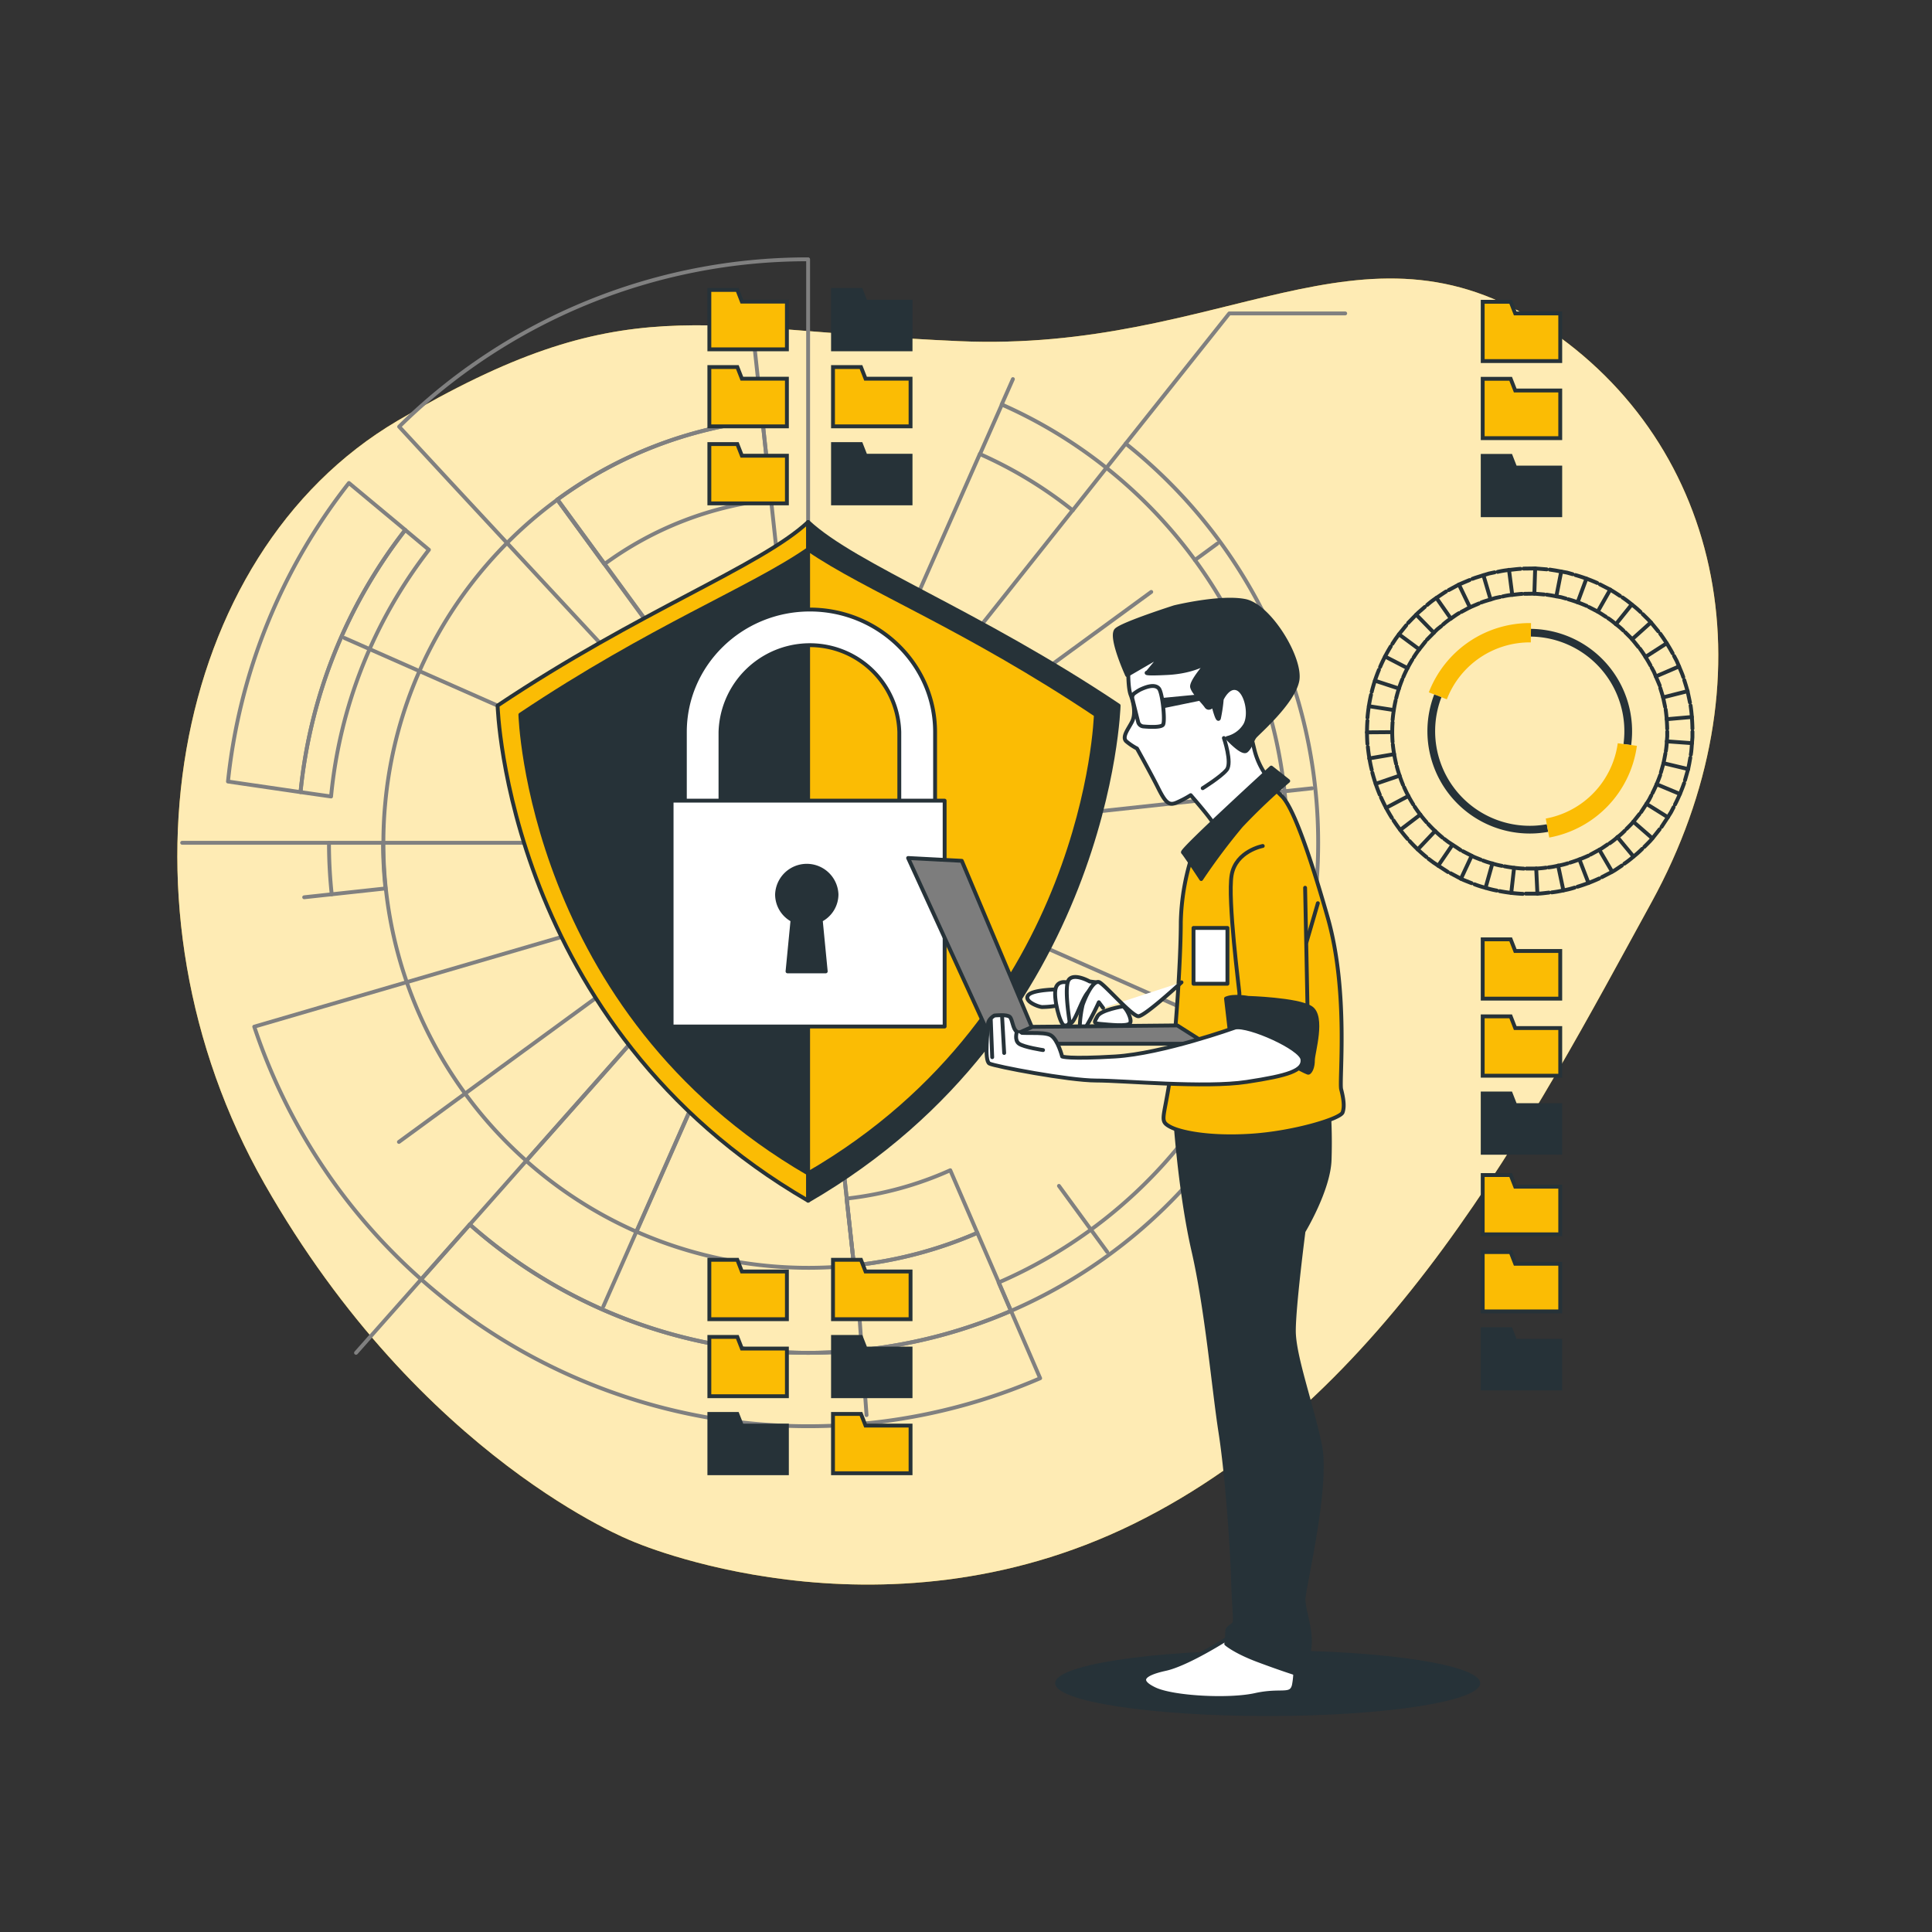<svg xmlns="http://www.w3.org/2000/svg" viewBox="0 0 500 500"><rect x="0" y="0" width="500" height="500" fill="#333333" stroke="none"/><g id="freepik--background-simple--inject-2"><path d="M163.6,398.84s63.61,28.05,129.72-4.44,102.83-103.87,134.1-160.91,19-118.27-28.05-149.2-82.67,7-151.16,4-86.27-14.2-145.38,20.63S27.84,235,68.44,306.35,163.6,398.84,163.6,398.84Z" style="fill:#FBBC04"></path><path d="M163.6,398.84s63.61,28.05,129.72-4.44,102.83-103.87,134.1-160.91,19-118.27-28.05-149.2-82.67,7-151.16,4-86.27-14.2-145.38,20.63S27.84,235,68.44,306.35,163.6,398.84,163.6,398.84Z" style="fill:#fff;opacity:0.7"></path></g><g id="freepik--Shield--inject-2"><path d="M104.88,137.14A131.47,131.47,0,0,0,77.78,205L59,202.26A150.22,150.22,0,0,1,90.3,125Z" style="fill:none;stroke:gray;stroke-linecap:round;stroke-linejoin:round"></path><path d="M269.19,356.69A151.1,151.1,0,0,1,109,331.1l12.59-14.2a132.18,132.18,0,0,0,140.06,22.36Z" style="fill:none;stroke:gray;stroke-linecap:round;stroke-linejoin:round"></path><path d="M261.64,339.26A132.18,132.18,0,0,1,121.58,316.9L109,331.1A151.06,151.06,0,0,1,65.8,265.7l18.25-5.33,7.69-2.24,13.46-3.93,90.87-26.54h0l6.2-1.81-66.1,74.57a109.44,109.44,0,0,0,28.51,18.33l41.54-94.05,2.56-.75-1.51-1.63-1-1-.62-.67-1.81-1.94-.53-.57-4-4.33-68.12-73.31-9.53-10.26-5.45-5.87L103.3,110.42A150.52,150.52,0,0,1,209.14,67.11v151L197.32,108.74a109.25,109.25,0,0,0-53.1,20.57l64.92,88.8L221,327.48a109,109,0,0,0,31.93-8.42l5.56,12.85Z" style="fill:none;stroke:gray;stroke-linecap:round;stroke-linejoin:round"></path><path d="M111,142.28a123.28,123.28,0,0,0-25.32,63.85L77.78,205a131.47,131.47,0,0,1,27.1-67.84Z" style="fill:none;stroke:gray;stroke-linecap:round;stroke-linejoin:round"></path><polyline points="202.28 225.85 204.51 223.33 206.02 221.63 206.32 221.29 209.14 218.11 203.36 218.11 201.8 218.11 168.45 218.11 99.14 218.11" style="fill:none;stroke:gray;stroke-linecap:round;stroke-linejoin:round"></polyline><polyline points="85.14 218.11 77.14 218.11 47.14 218.11" style="fill:none;stroke:gray;stroke-linecap:round;stroke-linejoin:round"></polyline><line x1="108.99" y1="331.1" x2="92.14" y2="350.11" style="fill:none;stroke:gray;stroke-linecap:round;stroke-linejoin:round"></line><polyline points="121.58 316.9 126.89 310.91 136.18 300.42" style="fill:none;stroke:gray;stroke-linecap:round;stroke-linejoin:round"></polyline><path d="M341.14,218.11a132,132,0,0,1-79.5,121.15l-3.19-7.35a124,124,0,0,0,27.89-210.83l5-6.27A131.79,131.79,0,0,1,341.14,218.11Z" style="fill:none;stroke:gray;stroke-linecap:round;stroke-linejoin:round"></path><path d="M286.34,121.08l-8.72,11a109.25,109.25,0,0,0-24-14.56l5.66-12.82A123.88,123.88,0,0,1,286.34,121.08Z" style="fill:none;stroke:gray;stroke-linecap:round;stroke-linejoin:round"></path><polyline points="291.33 114.81 318.14 81.11 348.14 81.11" style="fill:none;stroke:gray;stroke-linecap:round;stroke-linejoin:round"></polyline><line x1="277.62" y1="132.03" x2="209.14" y2="218.11" style="fill:none;stroke:gray;stroke-linecap:round;stroke-linejoin:round"></line><path d="M199.54,129.29l-2.22-20.55a109.25,109.25,0,0,0-53.1,20.57L156.42,146A88.86,88.86,0,0,1,199.54,129.29Z" style="fill:none;stroke:gray;stroke-linecap:round;stroke-linejoin:round"></path><path d="M219.09,310.19,221,327.48a109,109,0,0,0,31.93-8.42l-7-16.2A89.44,89.44,0,0,1,219.09,310.19Z" style="fill:none;stroke:gray;stroke-linecap:round;stroke-linejoin:round"></path><path d="M221,327.48a110.42,110.42,0,0,1-56.27-8.73l41.54-94.05-3.95,1.15-66.1,74.57a109.81,109.81,0,0,1-37-82.31c0-3.36.15-6.69.46-10a109.49,109.49,0,0,1,22.18-56.88,110.13,110.13,0,0,1,9.44-10.79,108.86,108.86,0,0,1,13-11.16l64.92,88.8Z" style="fill:none;stroke:gray;stroke-linecap:round;stroke-linejoin:round"></path><line x1="262.14" y1="98.11" x2="259.25" y2="104.65" style="fill:none;stroke:gray;stroke-linecap:round;stroke-linejoin:round"></line><line x1="253.59" y1="117.47" x2="209.14" y2="218.11" style="fill:none;stroke:gray;stroke-linecap:round;stroke-linejoin:round"></line><polyline points="195.04 87.69 195.81 94.82 197.32 108.74" style="fill:none;stroke:gray;stroke-linecap:round;stroke-linejoin:round"></polyline><line x1="209.14" y1="218.11" x2="89.14" y2="165.11" style="fill:none;stroke:gray;stroke-linecap:round;stroke-linejoin:round"></line><path d="M99.77,229.93l-13.92,1.51a124.94,124.94,0,0,1-.71-13.33h14A109.9,109.9,0,0,0,99.77,229.93Z" style="fill:none;stroke:gray;stroke-linecap:round;stroke-linejoin:round"></path><line x1="85.85" y1="231.44" x2="78.72" y2="232.21" style="fill:none;stroke:gray;stroke-linecap:round;stroke-linejoin:round"></line><line x1="209.14" y1="218.11" x2="103.24" y2="295.53" style="fill:none;stroke:gray;stroke-linecap:round;stroke-linejoin:round"></line><polyline points="156.14 338.11 159.03 331.57 164.69 318.75" style="fill:none;stroke:gray;stroke-linecap:round;stroke-linejoin:round"></polyline><polyline points="206.23 224.7 206.69 223.65 207.16 222.59 207.28 222.32 209.14 218.11" style="fill:none;stroke:gray;stroke-linecap:round;stroke-linejoin:round"></polyline><polyline points="224.26 366.23 222.47 341.4 220.96 327.48" style="fill:none;stroke:gray;stroke-linecap:round;stroke-linejoin:round"></polyline><polyline points="286.56 324.01 282.32 318.22 274.06 306.91" style="fill:none;stroke:gray;stroke-linecap:round;stroke-linejoin:round"></polyline><line x1="209.14" y1="218.11" x2="329.14" y2="271.11" style="fill:none;stroke:gray;stroke-linecap:round;stroke-linejoin:round"></line><line x1="209.14" y1="218.11" x2="339.56" y2="204.01" style="fill:none;stroke:gray;stroke-linecap:round;stroke-linejoin:round"></line><line x1="315.04" y1="140.69" x2="309.25" y2="144.93" style="fill:none;stroke:gray;stroke-linecap:round;stroke-linejoin:round"></line><line x1="297.94" y1="153.19" x2="209.14" y2="218.11" style="fill:none;stroke:gray;stroke-linecap:round;stroke-linejoin:round"></line><path d="M209.14,135.09c-12.28,11.44-43.71,23-80.36,47.51,0,0,2.29,82.85,80.36,128.14Z" style="fill:#FBBC04;stroke:#263238;stroke-linecap:round;stroke-linejoin:round"></path><path d="M209.14,135.09c12.28,11.44,43.71,23,80.36,47.51,0,0-2.29,82.85-80.36,128.14Z" style="fill:#263238;stroke:#263238;stroke-linecap:round;stroke-linejoin:round"></path><path d="M209.14,142.14c-14.82,10.29-40.51,20.09-74.47,42.81,0,0,2.13,76.77,74.47,118.73C281.48,261.72,283.6,185,283.6,185,249.65,162.23,224.08,152.43,209.14,142.14Z" style="fill:#263238;stroke:#263238;stroke-linecap:round;stroke-linejoin:round"></path><path d="M283.6,185c-34-22.72-59.52-32.52-74.46-42.81V303.68C281.48,261.72,283.6,185,283.6,185Z" style="fill:#FBBC04;stroke:#263238;stroke-linecap:round;stroke-linejoin:round"></path><path d="M237.35,219.54h-55.5a4.56,4.56,0,0,1-4.61-4.51V189.44c0-17.47,14.51-31.69,32.36-31.69S242,172,242,189.44V215A4.57,4.57,0,0,1,237.35,219.54Zm-50.89-9h46.28V189.44a23.15,23.15,0,0,0-46.28,0Z" style="fill:#fff;stroke:#263238;stroke-linecap:round;stroke-linejoin:round"></path><rect x="173.81" y="207.21" width="70.66" height="58.45" style="fill:#fff;stroke:#263238;stroke-linecap:round;stroke-linejoin:round"></rect><path d="M216.49,231.48a7.7,7.7,0,0,0-15.39,0,7.51,7.51,0,0,0,4,6.63l-1.29,13.28h9.89l-1.29-13.28A7.51,7.51,0,0,0,216.49,231.48Z" style="fill:#263238;stroke:#263238;stroke-linecap:round;stroke-linejoin:round"></path></g><g id="freepik--Folders--inject-2"><polygon points="383.72 93.45 403.79 93.45 403.79 81.11 392.14 81.11 390.96 78.1 383.72 78.1 383.72 93.45" style="fill:#FBBC04;stroke:#263238;stroke-miterlimit:10"></polygon><polygon points="383.72 113.39 403.79 113.39 403.79 101.06 392.14 101.06 390.96 98.04 383.72 98.04 383.72 113.39" style="fill:#FBBC04;stroke:#263238;stroke-miterlimit:10"></polygon><polygon points="383.72 133.34 403.79 133.34 403.79 121 392.14 121 390.96 117.98 383.72 117.98 383.72 133.34" style="fill:#263238;stroke:#263238;stroke-miterlimit:10"></polygon><polygon points="383.72 258.45 403.79 258.45 403.79 246.11 392.14 246.11 390.96 243.1 383.72 243.1 383.72 258.45" style="fill:#FBBC04;stroke:#263238;stroke-miterlimit:10"></polygon><polygon points="383.72 278.39 403.79 278.39 403.79 266.06 392.14 266.06 390.96 263.04 383.72 263.04 383.72 278.39" style="fill:#FBBC04;stroke:#263238;stroke-miterlimit:10"></polygon><polygon points="383.72 298.34 403.79 298.34 403.79 286 392.14 286 390.96 282.99 383.72 282.99 383.72 298.34" style="fill:#263238;stroke:#263238;stroke-miterlimit:10"></polygon><polygon points="383.72 319.45 403.79 319.45 403.79 307.11 392.14 307.11 390.96 304.1 383.72 304.1 383.72 319.45" style="fill:#FBBC04;stroke:#263238;stroke-miterlimit:10"></polygon><polygon points="383.72 339.39 403.79 339.39 403.79 327.06 392.14 327.06 390.96 324.04 383.72 324.04 383.72 339.39" style="fill:#FBBC04;stroke:#263238;stroke-miterlimit:10"></polygon><polygon points="383.72 359.34 403.79 359.34 403.79 347 392.14 347 390.96 343.99 383.72 343.99 383.72 359.34" style="fill:#263238;stroke:#263238;stroke-miterlimit:10"></polygon><path d="M353.89,192.52a41.3,41.3,0,0,1,0-6" style="fill:none;stroke:#263238;stroke-linecap:round;stroke-linejoin:round"></path><path d="M360.4,192a35.75,35.75,0,0,1,0-5.07" style="fill:none;stroke:#263238;stroke-linecap:round;stroke-linejoin:round"></path><line x1="353.76" y1="189.53" x2="360.29" y2="189.48" style="fill:none;stroke:#263238;stroke-linecap:round;stroke-linejoin:round"></line><path d="M353.9,185.74a44.28,44.28,0,0,1,.92-5.93" style="fill:none;stroke:#263238;stroke-linecap:round;stroke-linejoin:round"></path><path d="M360.41,186.28a38.38,38.38,0,0,1,.78-5" style="fill:none;stroke:#263238;stroke-linecap:round;stroke-linejoin:round"></path><line x1="354.26" y1="182.76" x2="360.71" y2="183.76" style="fill:none;stroke:#263238;stroke-linecap:round;stroke-linejoin:round"></line><path d="M355,179.05a39.69,39.69,0,0,1,1.87-5.71" style="fill:none;stroke:#263238;stroke-linecap:round;stroke-linejoin:round"></path><path d="M361.34,180.63a35.23,35.23,0,0,1,1.57-4.82" style="fill:none;stroke:#263238;stroke-linecap:round;stroke-linejoin:round"></path><line x1="355.83" y1="176.16" x2="362.04" y2="178.19" style="fill:none;stroke:#263238;stroke-linecap:round;stroke-linejoin:round"></line><path d="M357.17,172.62a42,42,0,0,1,2.76-5.33" style="fill:none;stroke:#263238;stroke-linecap:round;stroke-linejoin:round"></path><path d="M363.17,175.2a36.15,36.15,0,0,1,2.33-4.5" style="fill:none;stroke:#263238;stroke-linecap:round;stroke-linejoin:round"></path><line x1="358.45" y1="169.91" x2="364.25" y2="172.91" style="fill:none;stroke:#263238;stroke-linecap:round;stroke-linejoin:round"></line><path d="M360.34,166.63c.53-.85,1.1-1.67,1.71-2.47l1.88-2.33" style="fill:none;stroke:#263238;stroke-linecap:round;stroke-linejoin:round"></path><path d="M365.85,170.14a25.09,25.09,0,0,1,1.45-2.09l1.59-2" style="fill:none;stroke:#263238;stroke-linecap:round;stroke-linejoin:round"></path><line x1="362.05" y1="164.16" x2="367.3" y2="168.05" style="fill:none;stroke:#263238;stroke-linecap:round;stroke-linejoin:round"></line><path d="M364.42,161.22c.68-.73,1.4-1.43,2.1-2.15.36-.35.69-.72,1.07-1l1.15-1" style="fill:none;stroke:#263238;stroke-linecap:round;stroke-linejoin:round"></path><path d="M369.3,165.56l1.78-1.81c.3-.3.58-.62.9-.9l1-.8" style="fill:none;stroke:#263238;stroke-linecap:round;stroke-linejoin:round"></path><line x1="366.52" y1="159.07" x2="371.08" y2="163.75" style="fill:none;stroke:#263238;stroke-linecap:round;stroke-linejoin:round"></line><path d="M369.35,156.56a20.34,20.34,0,0,1,2.39-1.82c.83-.55,1.65-1.13,2.5-1.66" style="fill:none;stroke:#263238;stroke-linecap:round;stroke-linejoin:round"></path><path d="M373.47,161.62a16.64,16.64,0,0,1,2-1.53c.71-.46,1.4-1,2.11-1.4" style="fill:none;stroke:#263238;stroke-linecap:round;stroke-linejoin:round"></path><line x1="371.74" y1="154.74" x2="375.48" y2="160.09" style="fill:none;stroke:#263238;stroke-linecap:round;stroke-linejoin:round"></line><path d="M374.93,152.71l2.64-1.43c.91-.41,1.84-.78,2.76-1.17" style="fill:none;stroke:#263238;stroke-linecap:round;stroke-linejoin:round"></path><polyline points="378.18 158.37 380.41 157.17 382.74 156.18" style="fill:none;stroke:#263238;stroke-linecap:round;stroke-linejoin:round"></polyline><line x1="377.57" y1="151.28" x2="380.41" y2="157.17" style="fill:none;stroke:#263238;stroke-linecap:round;stroke-linejoin:round"></line><path d="M381.06,149.8c.92-.37,1.9-.61,2.85-.93l1.43-.44,1.47-.31" style="fill:none;stroke:#263238;stroke-linecap:round;stroke-linejoin:round"></path><path d="M383.35,155.92c.79-.32,1.61-.52,2.41-.78l1.22-.38,1.24-.26" style="fill:none;stroke:#263238;stroke-linecap:round;stroke-linejoin:round"></path><line x1="383.91" y1="148.87" x2="385.76" y2="155.14" style="fill:none;stroke:#263238;stroke-linecap:round;stroke-linejoin:round"></line><path d="M387.58,148a23,23,0,0,1,2.95-.49c1-.1,2-.24,3-.3" style="fill:none;stroke:#263238;stroke-linecap:round;stroke-linejoin:round"></path><path d="M388.87,154.37a16.11,16.11,0,0,1,2.5-.42c.84-.08,1.68-.21,2.52-.26" style="fill:none;stroke:#263238;stroke-linecap:round;stroke-linejoin:round"></path><line x1="390.53" y1="147.47" x2="391.37" y2="153.95" style="fill:none;stroke:#263238;stroke-linecap:round;stroke-linejoin:round"></line><polyline points="394.3 147.15 397.3 147.11 400.3 147.35" style="fill:none;stroke:#263238;stroke-linecap:round;stroke-linejoin:round"></polyline><polyline points="394.55 153.68 397.09 153.64 399.62 153.85" style="fill:none;stroke:#263238;stroke-linecap:round;stroke-linejoin:round"></polyline><line x1="397.3" y1="147.11" x2="397.09" y2="153.64" style="fill:none;stroke:#263238;stroke-linecap:round;stroke-linejoin:round"></line><path d="M401.08,147.41c1,.12,2,.34,3,.51.49.09,1,.17,1.47.27l1.45.41" style="fill:none;stroke:#263238;stroke-linecap:round;stroke-linejoin:round"></path><path d="M400.28,153.9c.84.1,1.67.29,2.5.43.41.07.83.14,1.25.23l1.21.34" style="fill:none;stroke:#263238;stroke-linecap:round;stroke-linejoin:round"></path><line x1="404.04" y1="147.92" x2="402.78" y2="154.33" style="fill:none;stroke:#263238;stroke-linecap:round;stroke-linejoin:round"></line><path d="M407.71,148.82a43.15,43.15,0,0,1,5.64,2.05" style="fill:none;stroke:#263238;stroke-linecap:round;stroke-linejoin:round"></path><path d="M405.88,155.09a38.63,38.63,0,0,1,4.76,1.72" style="fill:none;stroke:#263238;stroke-linecap:round;stroke-linejoin:round"></path><line x1="410.56" y1="149.75" x2="408.29" y2="155.88" style="fill:none;stroke:#263238;stroke-linecap:round;stroke-linejoin:round"></line><path d="M414.05,151.23l2.67,1.37c.87.49,1.69,1.07,2.53,1.61" style="fill:none;stroke:#263238;stroke-linecap:round;stroke-linejoin:round"></path><path d="M411.23,157.12l2.26,1.16c.73.41,1.42.91,2.14,1.36" style="fill:none;stroke:#263238;stroke-linecap:round;stroke-linejoin:round"></path><line x1="416.72" y1="152.6" x2="413.49" y2="158.28" style="fill:none;stroke:#263238;stroke-linecap:round;stroke-linejoin:round"></line><path d="M419.91,154.63a26.3,26.3,0,0,1,2.39,1.81,24.94,24.94,0,0,1,2.28,1.95" style="fill:none;stroke:#263238;stroke-linecap:round;stroke-linejoin:round"></path><path d="M416.18,160a20.21,20.21,0,0,1,2,1.53,19.19,19.19,0,0,1,1.94,1.65" style="fill:none;stroke:#263238;stroke-linecap:round;stroke-linejoin:round"></path><line x1="422.3" y1="156.44" x2="418.2" y2="161.53" style="fill:none;stroke:#263238;stroke-linecap:round;stroke-linejoin:round"></line><path d="M425.14,158.94c.7.71,1.45,1.38,2.11,2.13l1.91,2.32" style="fill:none;stroke:#263238;stroke-linecap:round;stroke-linejoin:round"></path><path d="M420.61,163.64c.59.61,1.23,1.17,1.78,1.8l1.62,2" style="fill:none;stroke:#263238;stroke-linecap:round;stroke-linejoin:round"></path><line x1="427.25" y1="161.07" x2="422.39" y2="165.44" style="fill:none;stroke:#263238;stroke-linecap:round;stroke-linejoin:round"></line><path d="M429.66,164a46.21,46.21,0,0,1,3.21,5.08" style="fill:none;stroke:#263238;stroke-linecap:round;stroke-linejoin:round"></path><path d="M424.43,167.9a40,40,0,0,1,2.7,4.29" style="fill:none;stroke:#263238;stroke-linecap:round;stroke-linejoin:round"></path><line x1="431.34" y1="166.48" x2="425.85" y2="170.01" style="fill:none;stroke:#263238;stroke-linecap:round;stroke-linejoin:round"></line><path d="M433.24,169.76l.7,1.32.59,1.39c.37.92.81,1.83,1.11,2.78" style="fill:none;stroke:#263238;stroke-linecap:round;stroke-linejoin:round"></path><path d="M427.44,172.77l.6,1.12.49,1.17c.31.79.7,1.55,1,2.35" style="fill:none;stroke:#263238;stroke-linecap:round;stroke-linejoin:round"></path><line x1="434.53" y1="172.47" x2="428.53" y2="175.06" style="fill:none;stroke:#263238;stroke-linecap:round;stroke-linejoin:round"></line><path d="M435.88,176c.29,1,.61,1.9.86,2.87l.62,2.94" style="fill:none;stroke:#263238;stroke-linecap:round;stroke-linejoin:round"></path><path d="M429.67,178.05c.24.81.52,1.61.74,2.43l.52,2.48" style="fill:none;stroke:#263238;stroke-linecap:round;stroke-linejoin:round"></path><line x1="436.74" y1="178.87" x2="430.41" y2="180.48" style="fill:none;stroke:#263238;stroke-linecap:round;stroke-linejoin:round"></line><path d="M437.52,182.58a47.72,47.72,0,0,1,.48,6" style="fill:none;stroke:#263238;stroke-linecap:round;stroke-linejoin:round"></path><path d="M431.07,183.61a42.77,42.77,0,0,1,.4,5" style="fill:none;stroke:#263238;stroke-linecap:round;stroke-linejoin:round"></path><line x1="437.85" y1="185.56" x2="431.34" y2="186.13" style="fill:none;stroke:#263238;stroke-linecap:round;stroke-linejoin:round"></line><path d="M438,189.34c0,.5,0,1,0,1.5l-.12,1.49c-.1,1-.11,2-.3,3" style="fill:none;stroke:#263238;stroke-linecap:round;stroke-linejoin:round"></path><path d="M431.48,189.33c0,.42,0,.84,0,1.26l-.1,1.27a23.64,23.64,0,0,1-.26,2.52" style="fill:none;stroke:#263238;stroke-linecap:round;stroke-linejoin:round"></path><line x1="437.89" y1="192.33" x2="431.38" y2="191.86" style="fill:none;stroke:#263238;stroke-linecap:round;stroke-linejoin:round"></line><path d="M437.45,196.09c-.19,1-.33,2-.56,2.95l-.82,2.89" style="fill:none;stroke:#263238;stroke-linecap:round;stroke-linejoin:round"></path><path d="M431,195c-.17.83-.28,1.67-.48,2.49l-.69,2.44" style="fill:none;stroke:#263238;stroke-linecap:round;stroke-linejoin:round"></path><line x1="436.89" y1="199.04" x2="430.53" y2="197.52" style="fill:none;stroke:#263238;stroke-linecap:round;stroke-linejoin:round"></line><path d="M435.85,202.68a44.9,44.9,0,0,1-2.36,5.52" style="fill:none;stroke:#263238;stroke-linecap:round;stroke-linejoin:round"></path><path d="M429.66,200.6a39.7,39.7,0,0,1-2,4.65" style="fill:none;stroke:#263238;stroke-linecap:round;stroke-linejoin:round"></path><line x1="434.76" y1="205.48" x2="428.73" y2="202.96" style="fill:none;stroke:#263238;stroke-linecap:round;stroke-linejoin:round"></line><path d="M433.13,208.9l-.69,1.33c-.25.43-.54.84-.8,1.27L430,214" style="fill:none;stroke:#263238;stroke-linecap:round;stroke-linejoin:round"></path><path d="M427.36,205.84l-.58,1.13c-.21.37-.46.71-.68,1.07l-1.39,2.13" style="fill:none;stroke:#263238;stroke-linecap:round;stroke-linejoin:round"></path><line x1="431.64" y1="211.5" x2="426.1" y2="208.04" style="fill:none;stroke:#263238;stroke-linecap:round;stroke-linejoin:round"></line><path d="M429.51,214.62,427.62,217c-.63.78-1.38,1.45-2.07,2.17" style="fill:none;stroke:#263238;stroke-linecap:round;stroke-linejoin:round"></path><path d="M424.29,210.68l-1.59,2c-.53.66-1.17,1.22-1.75,1.83" style="fill:none;stroke:#263238;stroke-linecap:round;stroke-linejoin:round"></path><line x1="427.62" y1="216.95" x2="422.7" y2="212.66" style="fill:none;stroke:#263238;stroke-linecap:round;stroke-linejoin:round"></line><path d="M425,219.68a23.7,23.7,0,0,1-2.25,2,25,25,0,0,1-2.37,1.84" style="fill:none;stroke:#263238;stroke-linecap:round;stroke-linejoin:round"></path><path d="M420.48,215a17.83,17.83,0,0,1-1.9,1.68,20.1,20.1,0,0,1-2,1.56" style="fill:none;stroke:#263238;stroke-linecap:round;stroke-linejoin:round"></path><line x1="422.75" y1="221.67" x2="418.58" y2="216.64" style="fill:none;stroke:#263238;stroke-linecap:round;stroke-linejoin:round"></line><path d="M419.74,224c-.85.54-1.64,1.16-2.53,1.63L414.57,227" style="fill:none;stroke:#263238;stroke-linecap:round;stroke-linejoin:round"></path><path d="M416,218.56c-.72.46-1.38,1-2.13,1.38l-2.23,1.21" style="fill:none;stroke:#263238;stroke-linecap:round;stroke-linejoin:round"></path><line x1="417.21" y1="225.58" x2="413.91" y2="219.94" style="fill:none;stroke:#263238;stroke-linecap:round;stroke-linejoin:round"></line><path d="M413.87,227.35a43.7,43.7,0,0,1-5.61,2.13" style="fill:none;stroke:#263238;stroke-linecap:round;stroke-linejoin:round"></path><path d="M411.09,221.44a38.79,38.79,0,0,1-4.74,1.8" style="fill:none;stroke:#263238;stroke-linecap:round;stroke-linejoin:round"></path><line x1="411.1" y1="228.52" x2="408.75" y2="222.42" style="fill:none;stroke:#263238;stroke-linecap:round;stroke-linejoin:round"></line><path d="M407.51,229.71a22.08,22.08,0,0,1-2.91.72,26.77,26.77,0,0,1-3,.52" style="fill:none;stroke:#263238;stroke-linecap:round;stroke-linejoin:round"></path><path d="M405.71,223.43a17,17,0,0,1-2.46.6,19.42,19.42,0,0,1-2.49.45" style="fill:none;stroke:#263238;stroke-linecap:round;stroke-linejoin:round"></path><line x1="404.6" y1="230.43" x2="403.25" y2="224.03" style="fill:none;stroke:#263238;stroke-linecap:round;stroke-linejoin:round"></line><path d="M400.87,231c-1,.09-2,.28-3,.27l-3,0" style="fill:none;stroke:#263238;stroke-linecap:round;stroke-linejoin:round"></path><path d="M400.1,224.55a23.78,23.78,0,0,1-2.53.23l-2.54,0" style="fill:none;stroke:#263238;stroke-linecap:round;stroke-linejoin:round"></path><line x1="397.88" y1="231.31" x2="397.57" y2="224.78" style="fill:none;stroke:#263238;stroke-linecap:round;stroke-linejoin:round"></line><path d="M394.1,231.33a42.52,42.52,0,0,1-6-.71" style="fill:none;stroke:#263238;stroke-linecap:round;stroke-linejoin:round"></path><path d="M394.37,224.8a37.11,37.11,0,0,1-5-.6" style="fill:none;stroke:#263238;stroke-linecap:round;stroke-linejoin:round"></path><line x1="391.11" y1="231.09" x2="391.84" y2="224.6" style="fill:none;stroke:#263238;stroke-linecap:round;stroke-linejoin:round"></line><path d="M387.37,230.48a24.24,24.24,0,0,1-2.91-.72,23.21,23.21,0,0,1-2.86-.91" style="fill:none;stroke:#263238;stroke-linecap:round;stroke-linejoin:round"></path><path d="M388.69,224.08a19.21,19.21,0,0,1-2.46-.61,20.41,20.41,0,0,1-2.41-.76" style="fill:none;stroke:#263238;stroke-linecap:round;stroke-linejoin:round"></path><line x1="384.46" y1="229.76" x2="386.23" y2="223.47" style="fill:none;stroke:#263238;stroke-linecap:round;stroke-linejoin:round"></line><path d="M380.87,228.57c-.93-.39-1.89-.7-2.78-1.15L375.42,226" style="fill:none;stroke:#263238;stroke-linecap:round;stroke-linejoin:round"></path><path d="M383.2,222.47c-.78-.33-1.59-.58-2.34-1l-2.25-1.16" style="fill:none;stroke:#263238;stroke-linecap:round;stroke-linejoin:round"></path><line x1="378.09" y1="227.42" x2="380.86" y2="221.5" style="fill:none;stroke:#263238;stroke-linecap:round;stroke-linejoin:round"></line><path d="M374.73,225.68c-1.66-1.12-3.4-2.11-5-3.39" style="fill:none;stroke:#263238;stroke-linecap:round;stroke-linejoin:round"></path><path d="M378,220c-1.4-1-2.89-1.78-4.19-2.86" style="fill:none;stroke:#263238;stroke-linecap:round;stroke-linejoin:round"></path><line x1="372.21" y1="224.04" x2="375.89" y2="218.64" style="fill:none;stroke:#263238;stroke-linecap:round;stroke-linejoin:round"></line><path d="M369.17,221.81a41.51,41.51,0,0,1-4.36-4.13" style="fill:none;stroke:#263238;stroke-linecap:round;stroke-linejoin:round"></path><path d="M373.31,216.76a36.83,36.83,0,0,1-3.68-3.49" style="fill:none;stroke:#263238;stroke-linecap:round;stroke-linejoin:round"></path><line x1="366.92" y1="219.82" x2="371.41" y2="215.07" style="fill:none;stroke:#263238;stroke-linecap:round;stroke-linejoin:round"></line><path d="M364.28,217.11a44.2,44.2,0,0,1-3.63-4.78" style="fill:none;stroke:#263238;stroke-linecap:round;stroke-linejoin:round"></path><path d="M369.18,212.78a36.3,36.3,0,0,1-3.07-4" style="fill:none;stroke:#263238;stroke-linecap:round;stroke-linejoin:round"></path><line x1="362.38" y1="214.78" x2="367.58" y2="210.82" style="fill:none;stroke:#263238;stroke-linecap:round;stroke-linejoin:round"></line><path d="M360.22,211.67a42.69,42.69,0,0,1-2.82-5.3" style="fill:none;stroke:#263238;stroke-linecap:round;stroke-linejoin:round"></path><path d="M365.75,208.2a36.23,36.23,0,0,1-2.38-4.48" style="fill:none;stroke:#263238;stroke-linecap:round;stroke-linejoin:round"></path><line x1="358.72" y1="209.07" x2="364.49" y2="206" style="fill:none;stroke:#263238;stroke-linecap:round;stroke-linejoin:round"></line><path d="M357.08,205.66a44.26,44.26,0,0,1-1.92-5.69" style="fill:none;stroke:#263238;stroke-linecap:round;stroke-linejoin:round"></path><path d="M363.1,203.12a37.24,37.24,0,0,1-1.62-4.81" style="fill:none;stroke:#263238;stroke-linecap:round;stroke-linejoin:round"></path><line x1="356.03" y1="202.85" x2="362.21" y2="200.74" style="fill:none;stroke:#263238;stroke-linecap:round;stroke-linejoin:round"></line><path d="M355,199.22a43.81,43.81,0,0,1-1-5.92" style="fill:none;stroke:#263238;stroke-linecap:round;stroke-linejoin:round"></path><path d="M361.31,197.67a38.68,38.68,0,0,1-.85-5" style="fill:none;stroke:#263238;stroke-linecap:round;stroke-linejoin:round"></path><line x1="354.36" y1="196.28" x2="360.8" y2="195.18" style="fill:none;stroke:#263238;stroke-linecap:round;stroke-linejoin:round"></line><path d="M396.2,163.75a25.5,25.5,0,0,1,24.95,28.94" style="fill:none;stroke:#263238;stroke-miterlimit:10;stroke-width:2px"></path><path d="M372.11,180.08a25.51,25.51,0,0,1,24.09-16.33" style="fill:none;stroke:#FBBC04;stroke-miterlimit:10;stroke-width:5px"></path><path d="M400.49,214.3a25.49,25.49,0,0,1-28.38-34.22" style="fill:none;stroke:#263238;stroke-miterlimit:10;stroke-width:2px"></path><path d="M421.15,192.69a25.5,25.5,0,0,1-20.66,21.61" style="fill:none;stroke:#FBBC04;stroke-miterlimit:10;stroke-width:5px"></path><polygon points="183.58 341.4 203.65 341.4 203.65 329.06 192 329.06 190.82 326.04 183.58 326.04 183.58 341.4" style="fill:#FBBC04;stroke:#263238;stroke-miterlimit:10"></polygon><polygon points="183.58 361.34 203.65 361.34 203.65 349 192 349 190.82 345.99 183.58 345.99 183.58 361.34" style="fill:#FBBC04;stroke:#263238;stroke-miterlimit:10"></polygon><polygon points="183.58 381.28 203.65 381.28 203.65 368.94 192 368.94 190.82 365.93 183.58 365.93 183.58 381.28" style="fill:#263238;stroke:#263238;stroke-miterlimit:10"></polygon><polygon points="215.58 341.4 235.65 341.4 235.65 329.06 224 329.06 222.82 326.04 215.58 326.04 215.58 341.4" style="fill:#FBBC04;stroke:#263238;stroke-miterlimit:10"></polygon><polygon points="215.58 361.34 235.65 361.34 235.65 349 224 349 222.82 345.99 215.58 345.99 215.58 361.34" style="fill:#263238;stroke:#263238;stroke-miterlimit:10"></polygon><polygon points="215.58 381.28 235.65 381.28 235.65 368.94 224 368.94 222.82 365.93 215.58 365.93 215.58 381.28" style="fill:#FBBC04;stroke:#263238;stroke-miterlimit:10"></polygon><polygon points="183.58 90.4 203.65 90.4 203.65 78.06 192 78.06 190.82 75.04 183.58 75.04 183.58 90.4" style="fill:#FBBC04;stroke:#263238;stroke-miterlimit:10"></polygon><polygon points="183.58 110.34 203.65 110.34 203.65 98 192 98 190.82 94.99 183.58 94.99 183.58 110.34" style="fill:#FBBC04;stroke:#263238;stroke-miterlimit:10"></polygon><polygon points="183.58 130.28 203.65 130.28 203.65 117.94 192 117.94 190.82 114.93 183.58 114.93 183.58 130.28" style="fill:#FBBC04;stroke:#263238;stroke-miterlimit:10"></polygon><polygon points="215.58 90.4 235.65 90.4 235.65 78.06 224 78.06 222.82 75.04 215.58 75.04 215.58 90.4" style="fill:#263238;stroke:#263238;stroke-miterlimit:10"></polygon><polygon points="215.58 110.34 235.65 110.34 235.65 98 224 98 222.82 94.99 215.58 94.99 215.58 110.34" style="fill:#FBBC04;stroke:#263238;stroke-miterlimit:10"></polygon><polygon points="215.58 130.28 235.65 130.28 235.65 117.94 224 117.94 222.82 114.93 215.58 114.93 215.58 130.28" style="fill:#263238;stroke:#263238;stroke-miterlimit:10"></polygon></g><g id="freepik--Character--inject-2"><ellipse cx="328.07" cy="435.61" rx="55" ry="8.5" style="fill:#263238"></ellipse><path d="M317.85,423.92s-10.5,6.75-16.25,8-7.5,3-2.75,5.25,19.25,3,26,1.5,9.25.5,10-2.5a19.12,19.12,0,0,0-.25-8.5C334.1,425.42,321.85,421.92,317.85,423.92Z" style="fill:#fff;stroke:#263238;stroke-linecap:round;stroke-linejoin:round"></path><path d="M304.1,288.92s1.25,19.5,4.75,34.75,5.25,35.75,7,47,3,29.75,3.25,38,.75,10.75.25,11.5-1.75,1-1.75,2-.25,3.25-.25,3.25,2.25,2,8.25,4.25,10,3.5,10,3.5a10.84,10.84,0,0,0,3.25-6.5c.75-4.5-1.5-9.75-1.5-12.75s6.5-29.25,4.25-40-6.75-23-6.75-29.5,2.5-25.75,2.5-25.75,6.5-10.75,6.75-18.5a132.63,132.63,0,0,0-.25-13.75S314.35,290.67,304.1,288.92Z" style="fill:#263238;stroke:#263238;stroke-linecap:round;stroke-linejoin:round"></path><path d="M309.25,219.31a60.1,60.1,0,0,0-3.66,19.38c0,10.05-1.46,31.81-2.93,41.31s-2.55,10.06,0,11.52,10.06,3.11,21.21,2.38,23-4.39,23.59-6,.18-3.84-.37-6,2-25.23-3.47-44.42-9.33-28.89-11.89-31.45l-2.56-2.56Z" style="fill:#FBBC04;stroke:#263238;stroke-linecap:round;stroke-linejoin:round"></path><path d="M292.06,170.67s-.36,6.77.55,9.15,1.28,5.11.37,6.94-2.75,4-1.47,5.12a15.22,15.22,0,0,0,2.74,1.83s3.66,6.58,5.49,10.24,2.74,4.57,4.57,3.84a27.49,27.49,0,0,0,3.84-2s5.12,5.85,5.85,7.31a9.23,9.23,0,0,0,2.56,2.74L329,202.3a19.13,19.13,0,0,1-4.39-8.41c-1.28-5.3-1.64-6-.36-8.41s3.84-2.56,2.37-8.41.55-7.68-4.75-11.33-15.36-4.21-18.28-4.21a10.85,10.85,0,0,0-6.58,2C295.53,164.64,292.06,170.67,292.06,170.67Z" style="fill:#fff;stroke:#263238;stroke-linecap:round;stroke-linejoin:round"></path><path d="M303.94,157.15s-13.16,4.2-15,5.85,2.75,11.7,2.75,11.7l9.14-5.31L297,174s-2,.54,5.12.18,10.6-2.93,10.6-2.93-4.57,5.12-4.2,6.58,2.92,3.84,3.65,4.94,1.83-.36,1.83-.36,1.1,4.57,1.46,3.47a39.35,39.35,0,0,0,.73-4.94s1.65-3.65,4-2.74,3.65,6.76,2,9.51a7.42,7.42,0,0,1-4.57,3.29s3.84,4.2,4.93,3.29,1.47-2.74,2.2-3.66,9.87-8.77,11-14.44-7.13-19.38-13.53-20.66S303.94,157.15,303.94,157.15Z" style="fill:#263238;stroke:#263238;stroke-linecap:round;stroke-linejoin:round"></path><path d="M293.05,180.8l1.49,6A1.54,1.54,0,0,0,295.9,188c1.67.15,4.72.3,5.12-.49.55-1.09-.18-8.22-1.1-9.32-1.12-1.35-3.67-.27-4.91.32a13.9,13.9,0,0,0-1.45.93A1.34,1.34,0,0,0,293.05,180.8Z" style="fill:#fff;stroke:#263238;stroke-linecap:round;stroke-linejoin:round"></path><polygon points="301.2 181.09 316.38 179.63 301.27 182.74 301.2 181.09" style="fill:#263238;stroke:#263238;stroke-linecap:round;stroke-linejoin:round"></polygon><path d="M316.74,191s2.2,6.4.73,8.22-6.21,4.76-6.21,4.76" style="fill:#fff;stroke:#263238;stroke-linecap:round;stroke-linejoin:round"></path><path d="M329,198.65s-23.4,21.39-22.85,21.94,4.72,6.9,4.72,6.9a163.3,163.3,0,0,1,10.33-13.78,159,159,0,0,1,12.19-11.59Z" style="fill:#263238;stroke:#263238;stroke-linecap:round;stroke-linejoin:round"></path><path d="M274,256.05s-6.58,0-7.86,1.47,2.19,2.92,3.47,3.1a22.15,22.15,0,0,0,4.76-.54Z" style="fill:#fff;stroke:#263238;stroke-linecap:round;stroke-linejoin:round"></path><path d="M276.89,254.41s-2.93-1.1-3.66,1.28,1.1,9.5,2.19,9.69,1.65-.55,1.65-2.74S276.89,254.41,276.89,254.41Z" style="fill:#fff;stroke:#263238;stroke-linecap:round;stroke-linejoin:round"></path><path d="M282,254s-3.84-2.19-5.31-.55.19,11.34.19,11.34c1.09.55,2.92-5.85,4.57-7.86a19.46,19.46,0,0,0,2-2.74Z" style="fill:#fff;stroke:#263238;stroke-linecap:round;stroke-linejoin:round"></path><path d="M305.77,254.23s-9.5,8.77-11.15,8.77-8.41-7.86-10.05-8.77-3.84,4.2-4.39,5.85a29.42,29.42,0,0,0-.73,5.48,1.07,1.07,0,0,0,1.82-.18,64.4,64.4,0,0,0,3.11-6l1.1,1.47" style="fill:#fff;stroke:#263238;stroke-linecap:round;stroke-linejoin:round"></path><path d="M290.6,260.44s-5.67.92-6.58,2.56-1.1,1.83.91,2,6.77.73,7.5-.18S291.33,260.62,290.6,260.44Z" style="fill:#fff;stroke:#263238;stroke-linecap:round;stroke-linejoin:round"></path><polygon points="257.69 271.59 235.02 222.05 248.91 222.78 268.48 269.22 257.69 271.59" style="fill:#7d7d7d;stroke:#263238;stroke-linecap:round;stroke-linejoin:round"></polygon><polygon points="267.2 265.74 257.14 270.13 312.17 270.13 304.68 265.38 267.2 265.74" style="fill:#7d7d7d;stroke:#263238;stroke-linecap:round;stroke-linejoin:round"></polygon><path d="M326.8,218.94s-6.95,1.28-8.05,7.5,2,30,2,30.53v4.39c0,1.09,4.39.73,9.51,3.1s8.23,6.22,8.23,3.29-.73-38-.73-38" style="fill:#FBBC04;stroke:#263238;stroke-linecap:round;stroke-linejoin:round"></path><line x1="338.13" y1="243.8" x2="341.06" y2="233.75" style="fill:#fff;stroke:#263238;stroke-linecap:round;stroke-linejoin:round"></line><path d="M317.29,258.43l.91,7.86s19.93,11.7,20.48,11.34,1.1-1.47,1.1-3.29,2.92-11.34-.55-13.53S323,258.25,323,258.25,319.3,257.52,317.29,258.43Z" style="fill:#263238;stroke:#263238;stroke-linecap:round;stroke-linejoin:round"></path><path d="M319.67,265.93s-18.83,6.76-31.08,7.49-13.71,0-13.71,0-1.1-4.39-2.93-5.48-7.68-.19-8.78-.92-1.09-3.1-1.82-3.84-4-.36-4-.36-1.64.91-1.64,2.19-1.1,9.51.36,10.24,20.48,4.39,27.61,4.39,28.16,2,38.94.36,14.81-2.92,14.45-5.85S323.14,265.19,319.67,265.93Z" style="fill:#fff;stroke:#263238;stroke-linecap:round;stroke-linejoin:round"></path><line x1="256.41" y1="263.92" x2="256.78" y2="273.6" style="fill:#fff;stroke:#263238;stroke-linecap:round;stroke-linejoin:round"></line><line x1="259.34" y1="263" x2="259.88" y2="272.51" style="fill:#fff;stroke:#263238;stroke-linecap:round;stroke-linejoin:round"></line><path d="M263.17,267s-.73,2.2.55,3.11,6.22,1.65,6.22,1.65" style="fill:#fff;stroke:#263238;stroke-linecap:round;stroke-linejoin:round"></path><rect x="308.88" y="240.15" width="8.78" height="14.44" style="fill:#fff;stroke:#263238;stroke-linecap:round;stroke-linejoin:round"></rect></g></svg>